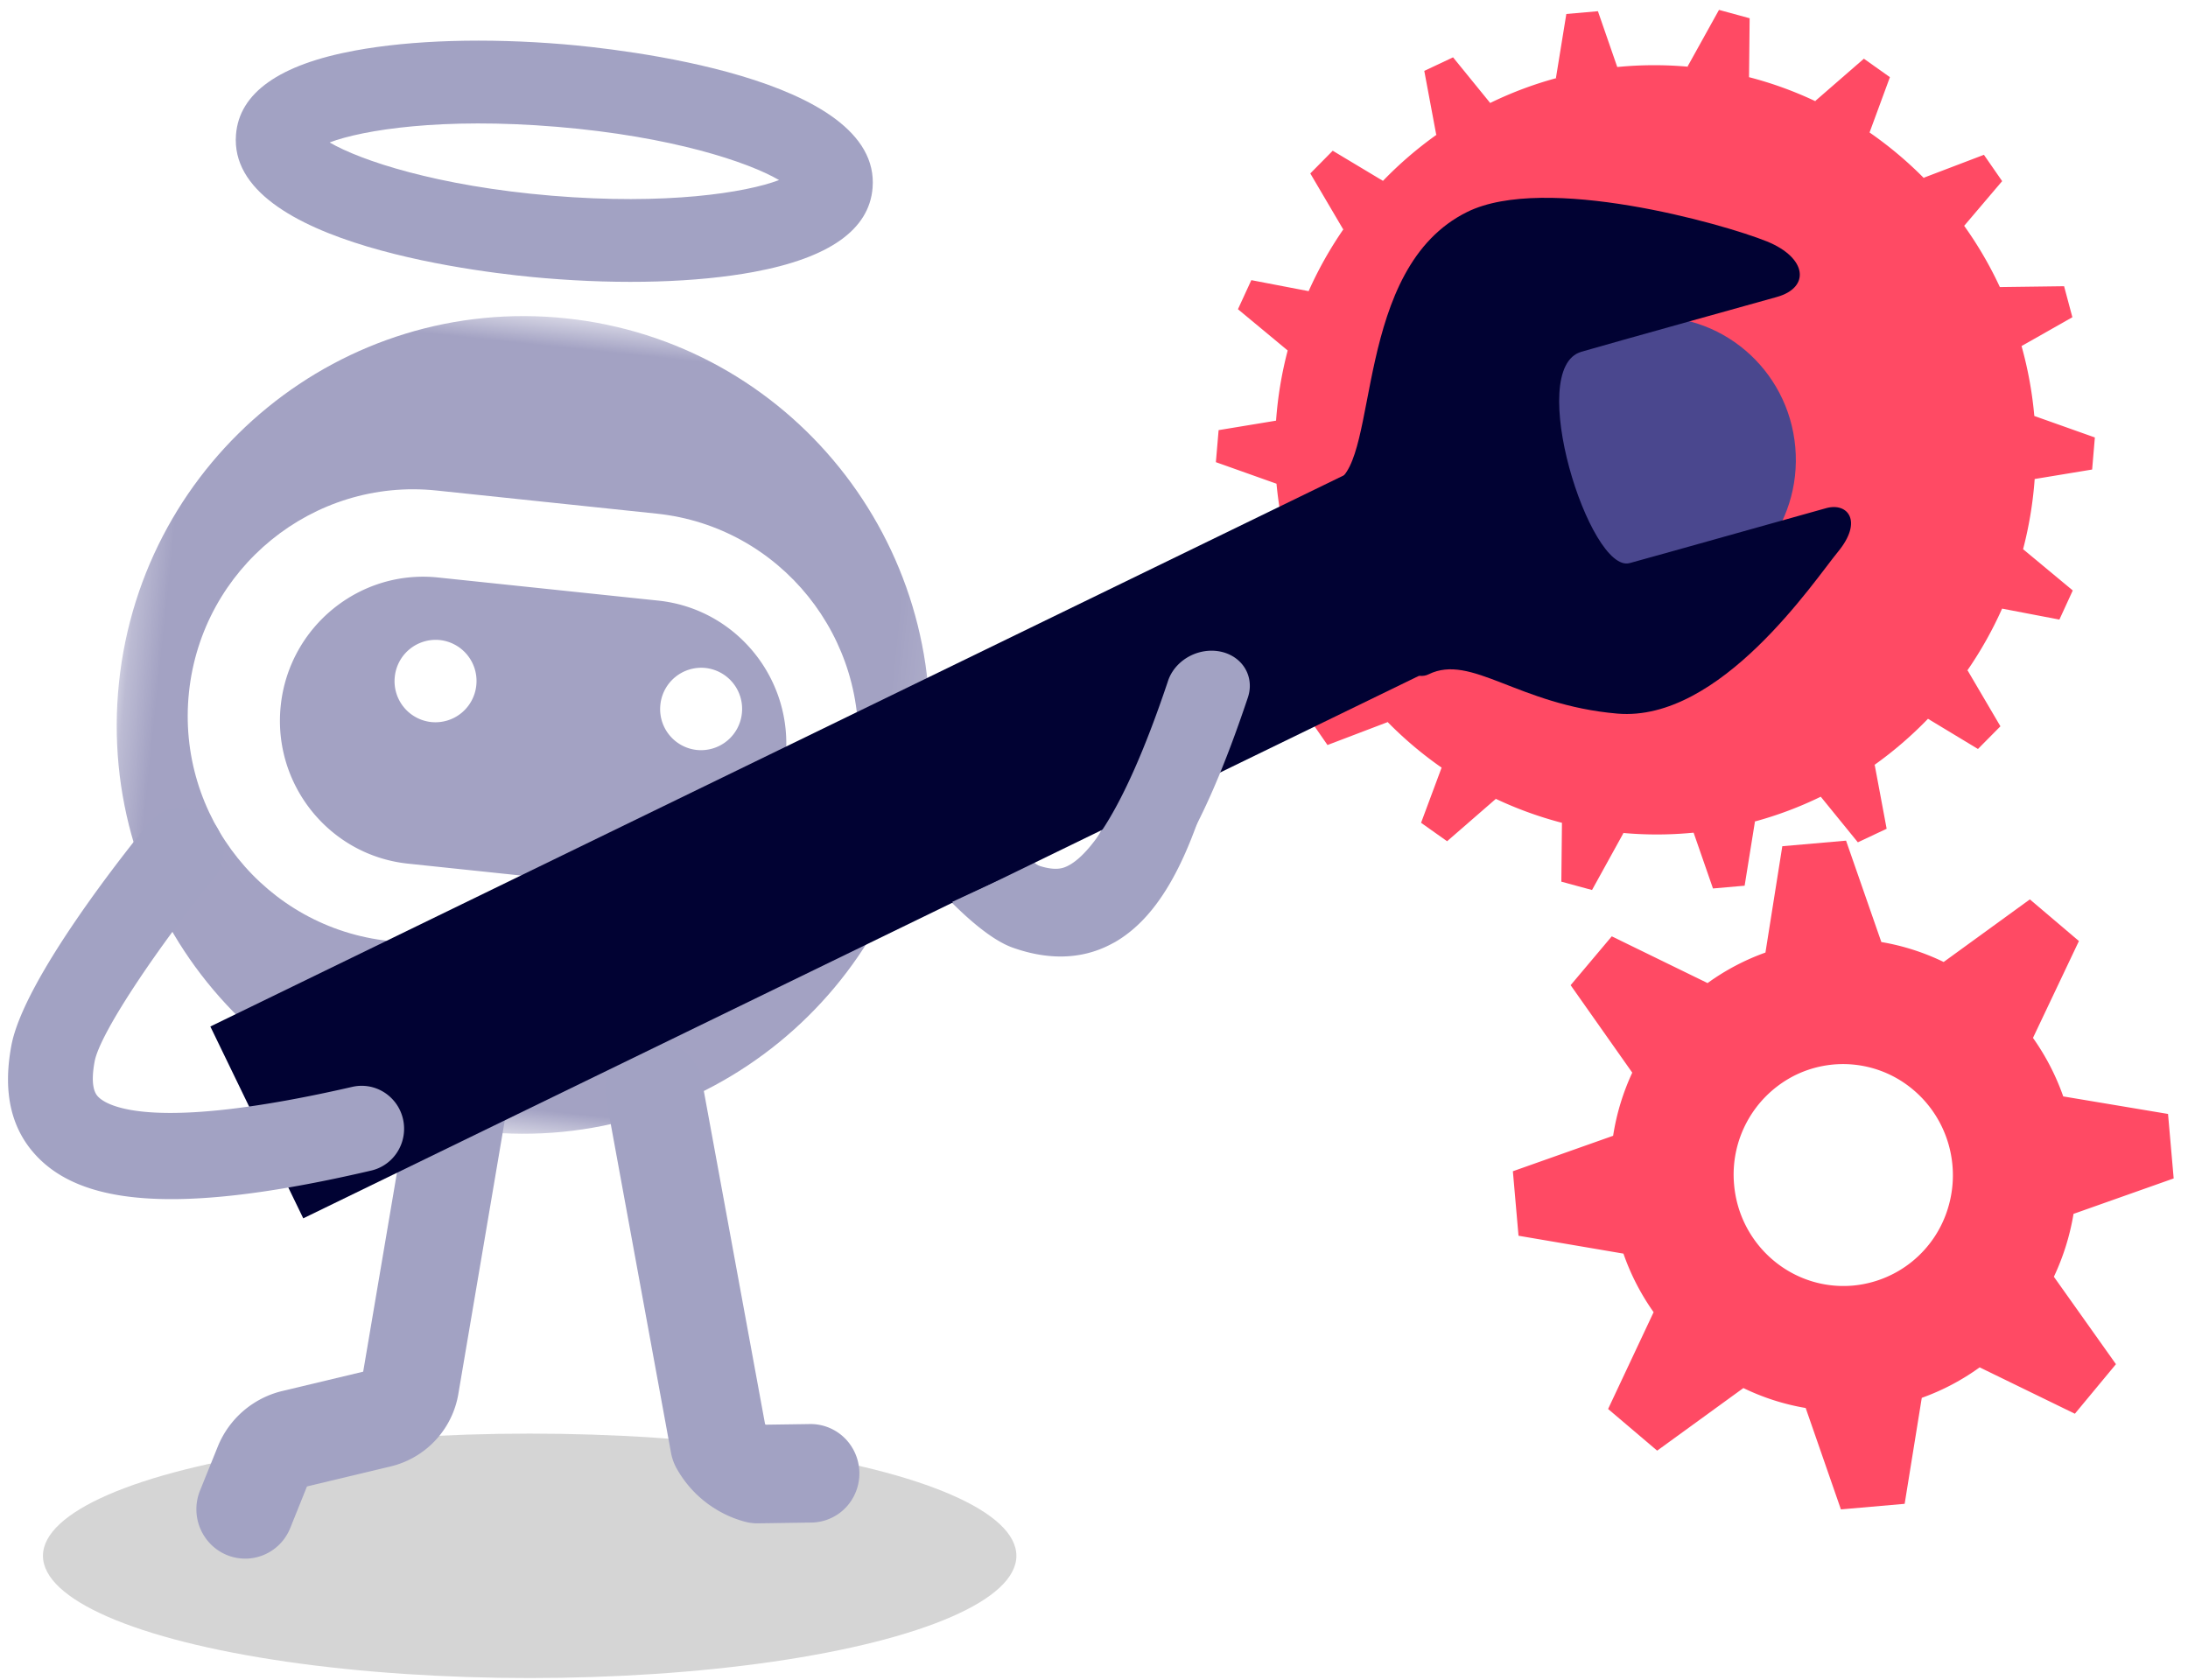 <svg xmlns="http://www.w3.org/2000/svg" xmlns:xlink="http://www.w3.org/1999/xlink" width="69" height="53"><defs><path id="a" d="M.274.582H25.91v25.79H.274z"/></defs><g fill="none" fill-rule="evenodd"><g transform="translate(-701 -343)"><g transform="rotate(-5 4175.573 -7714.251)"><g transform="rotate(11 -85.393 92.872)"><mask id="b" fill="#fff"><use xlink:href="#a"/></mask><path fill="#A3A2C3" d="M16.584 20.697H9.6c-3.915 0-7.1-3.205-7.1-7.144S5.684 6.41 9.6 6.41h6.984c3.916 0 7.101 3.204 7.101 7.143 0 3.94-3.185 7.144-7.101 7.144M13.092.582C6.012.582.273 6.356.273 13.477c0 7.122 5.74 12.896 12.82 12.896 7.079 0 12.818-5.774 12.818-12.896C25.91 6.356 20.17.582 13.092.582" mask="url(#b)"/></g><path fill="#A3A2C3" d="M31.815 34.992a1.296 1.296 0 01-1.02-1.523 1.297 1.297 0 011.516-1.03 1.297 1.297 0 011.021 1.523 1.296 1.296 0 01-1.517 1.03m-8.267-1.607a1.296 1.296 0 01-1.02-1.523 1.297 1.297 0 011.517-1.03 1.297 1.297 0 011.02 1.523 1.296 1.296 0 01-1.517 1.03m7.468-3.192l-6.856-1.332c-2.442-.475-4.817 1.138-5.294 3.594-.478 2.456 1.12 4.84 3.562 5.315l6.856 1.333c2.441.475 4.816-1.138 5.294-3.594.477-2.456-1.12-4.841-3.562-5.316"/><g><ellipse cx="24.349" cy="59.855" fill="#D5D5D5" rx="15.349" ry="3.855" transform="rotate(5 24.35 59.855)"/><g><path fill="#A2A2C3" fill-rule="nonzero" d="M28.344 19.75c-1.655-.28-9.9-1.887-9.314-5.361.218-1.303 1.554-2.083 3.967-2.314 1.82-.175 4.154-.041 6.575.376 1.658.286 9.904 1.888 9.31 5.364-.22 1.303-1.555 2.081-3.968 2.313-1.814.175-4.15.04-6.57-.378zm-6.394-4.857c.914.647 3.241 1.664 6.826 2.283 3.585.618 6.114.438 7.19.134-.915-.647-3.242-1.665-6.827-2.283-3.585-.618-6.114-.438-7.189-.134z"/><path fill="#A2A2C3" d="M15.99 59.098c.396-.123.725-.402.914-.775l.639-1.26 2.69-.4a2.837 2.837 0 002.324-2.106l2.508-9.607a1.557 1.557 0 00-1.097-1.899 1.535 1.535 0 00-1.877 1.11l-2.466 9.45-2.607.387a2.933 2.933 0 00-2.17 1.573l-.677 1.33a1.57 1.57 0 00.188 1.71c.397.48 1.04.672 1.632.487zM30.31 58.889c.274.207.577.37.9.487.13.047.267.076.405.086l1.636.119a1.53 1.53 0 001.417-.664 1.57 1.57 0 00.11-1.577 1.535 1.535 0 00-1.312-.859l-1.338-.098-.022-.02-1.041-10.984a1.542 1.542 0 00-1.676-1.372 1.55 1.55 0 00-1.384 1.673l1.068 11.33c.016.164.056.323.12.473.245.56.63 1.044 1.117 1.406zM44.199 42.272c-.919.353-1.924.288-2.99-.194-1.25-.564-2.862-2.933-3.496-3.92a1.358 1.358 0 01.394-1.873 1.338 1.338 0 011.856.41c.853 1.33 1.941 2.686 2.338 2.915.616.276.86.161.983.105.542-.252 1.667-1.414 3.06-6.322.123-.474.491-.841.962-.96.47-.12.97.027 1.305.384.336.357.455.868.312 1.336-1.358 4.785-2.703 7.183-4.498 8.025a6.69 6.69 0 01-.226.094z"/><path fill="#FF4A64" fill-rule="nonzero" d="M50.98 30.451l-1.676.766.174 1 2.019.15c.256.704.577 1.383.959 2.027l-1.315 1.298.501.878 1.95-.554-.015-.024c.479.583 1.01 1.12 1.588 1.602l-.797 1.677.767.651 1.645-1.195-.02-.016c.648.38 1.329.697 2.034.948l-.181 1.848.941.346 1.142-1.7-.024-.01c.688.124 1.384.187 2.082.188h.149l.455 1.806h1.002l.5-1.985h-.027a11.827 11.827 0 002.163-.602l1.04 1.535.942-.347-.2-2.04-.024.01c.647-.38 1.258-.819 1.825-1.312l1.487 1.086.768-.651-.878-1.847-.023.02c.482-.58.91-1.205 1.277-1.866l1.77.502.5-.878-1.447-1.434a12.27 12.27 0 00.557-2.173l1.831-.14.174-1-1.843-.842v.017c0-.755-.07-1.507-.209-2.249l1.676-.766-.175-.997-2.02-.15a12.004 12.004 0 00-.953-2.023l1.316-1.3-.5-.877-1.953.555.013.024a12.155 12.155 0 00-1.592-1.595l.792-1.682-.767-.652-1.644 1.195.022.018c-.648-.38-1.33-.698-2.037-.948l.181-1.85-.94-.347-1.143 1.693.03.01c-.69-.124-1.39-.187-2.09-.188h-.15l-.454-1.806h-1l-.503 1.985h.03c-.74.131-1.463.333-2.164.602l-1.041-1.536-.941.347.2 2.04.027-.01c-.648.379-1.26.818-1.827 1.312L53.44 17.91l-.767.652.879 1.846.022-.018c-.482.58-.91 1.205-1.277 1.866l-1.77-.503-.5.877 1.449 1.433c-.252.705-.44 1.433-.558 2.173l-1.831.14-.174.999 1.845.844v-.02c.004.757.078 1.51.221 2.253zm8.417-2.257c-.001-1.376.818-2.617 2.074-3.144a3.333 3.333 0 013.664.736 3.432 3.432 0 01.73 3.708 3.362 3.362 0 01-3.107 2.1c-1.853 0-3.357-1.518-3.361-3.394v-.006z"/><path fill="#FF4A64" fill-rule="nonzero" d="M59.54 49.634l-3.246.839v2.042l3.247.85a7.38 7.38 0 00.787 1.923l-1.696 2.917 1.427 1.444 2.881-1.73a7.271 7.271 0 001.902.798L65.67 62h2.018l.829-3.283a7.305 7.305 0 001.902-.799l2.864 1.719 1.427-1.444L73 55.275c.35-.6.617-1.247.79-1.922l3.244-.838v-2.042l-3.244-.839a7.471 7.471 0 00-.79-1.922l1.71-2.917-1.427-1.444-2.88 1.73a7.305 7.305 0 00-1.903-.798L67.67 41h-2.018l-.822 3.295a7.305 7.305 0 00-1.902.8l-2.881-1.732-1.427 1.422 1.696 2.918a7.382 7.382 0 00-.775 1.931zm3.667 1.87a3.5 3.5 0 012.131-3.237 3.425 3.425 0 013.768.757c.99 1 1.286 2.506.751 3.815A3.456 3.456 0 0166.663 55c-1.907 0-3.455-1.565-3.456-3.497z"/><path fill="#4A478E" d="M62.713 33c2.454 0 4.444-2.015 4.444-4.5s-1.99-4.5-4.444-4.5c-2.455 0-4.444 2.015-4.444 4.5s1.99 4.5 4.444 4.5z"/><g transform="rotate(-14 70.285 8.622)"><g transform="rotate(18 2.3 33.682)"><path fill="#010233" d="M7.186 26.283L43.454 9.42l2.824 6.101L10.01 32.384z"/><path fill="#A2A2C3" d="M35.089 23.94c-1.27.224-2.25.208-2.936-.049-.321-.12-.824-.497-1.506-1.13 1.736-.77 2.631-1.144 2.684-1.118.595.221.84.109.963.054.543-.247 1.7-1.331 3.272-5.767.142-.428.52-.771.987-.897.468-.126.954-.016 1.27.289.314.304.41.755.25 1.179-1.534 4.325-2.957 6.52-4.758 7.346l-.226.093zM6.108 31.708c-2.082 0-3.488-.44-4.369-1.327-.88-.888-1.147-2.083-.84-3.595.424-2.107 3.782-6.152 4.45-6.943a1.327 1.327 0 011.887-.149c.562.486.628 1.341.148 1.91-1.71 2.023-3.674 4.788-3.866 5.718-.173.848.038 1.06.107 1.13.29.292 1.722 1.14 8.002-.187.468-.099.953.062 1.271.423.32.36.423.866.274 1.326-.15.46-.53.804-.998.902-2.46.529-4.463.792-6.066.792z"/><path fill="#010233" d="M56.97 4.14s-5.353 1.391-6.181 1.617c-1.801.484.14 7.014 1.405 6.692 1.265-.322 5.552-1.453 6.231-1.626.68-.173 1.154.432.345 1.382-.761.89-3.803 5.318-7.048 4.984-3.133-.325-4.566-1.984-5.93-1.343-1.366.641-4.172-5.49-2.8-6.13 1.373-.641.64-6.726 4.279-8.434 2.475-1.162 8.04.51 9.428 1.098 1.268.542 1.344 1.487.27 1.76z"/></g></g></g></g></g></g></g></svg>